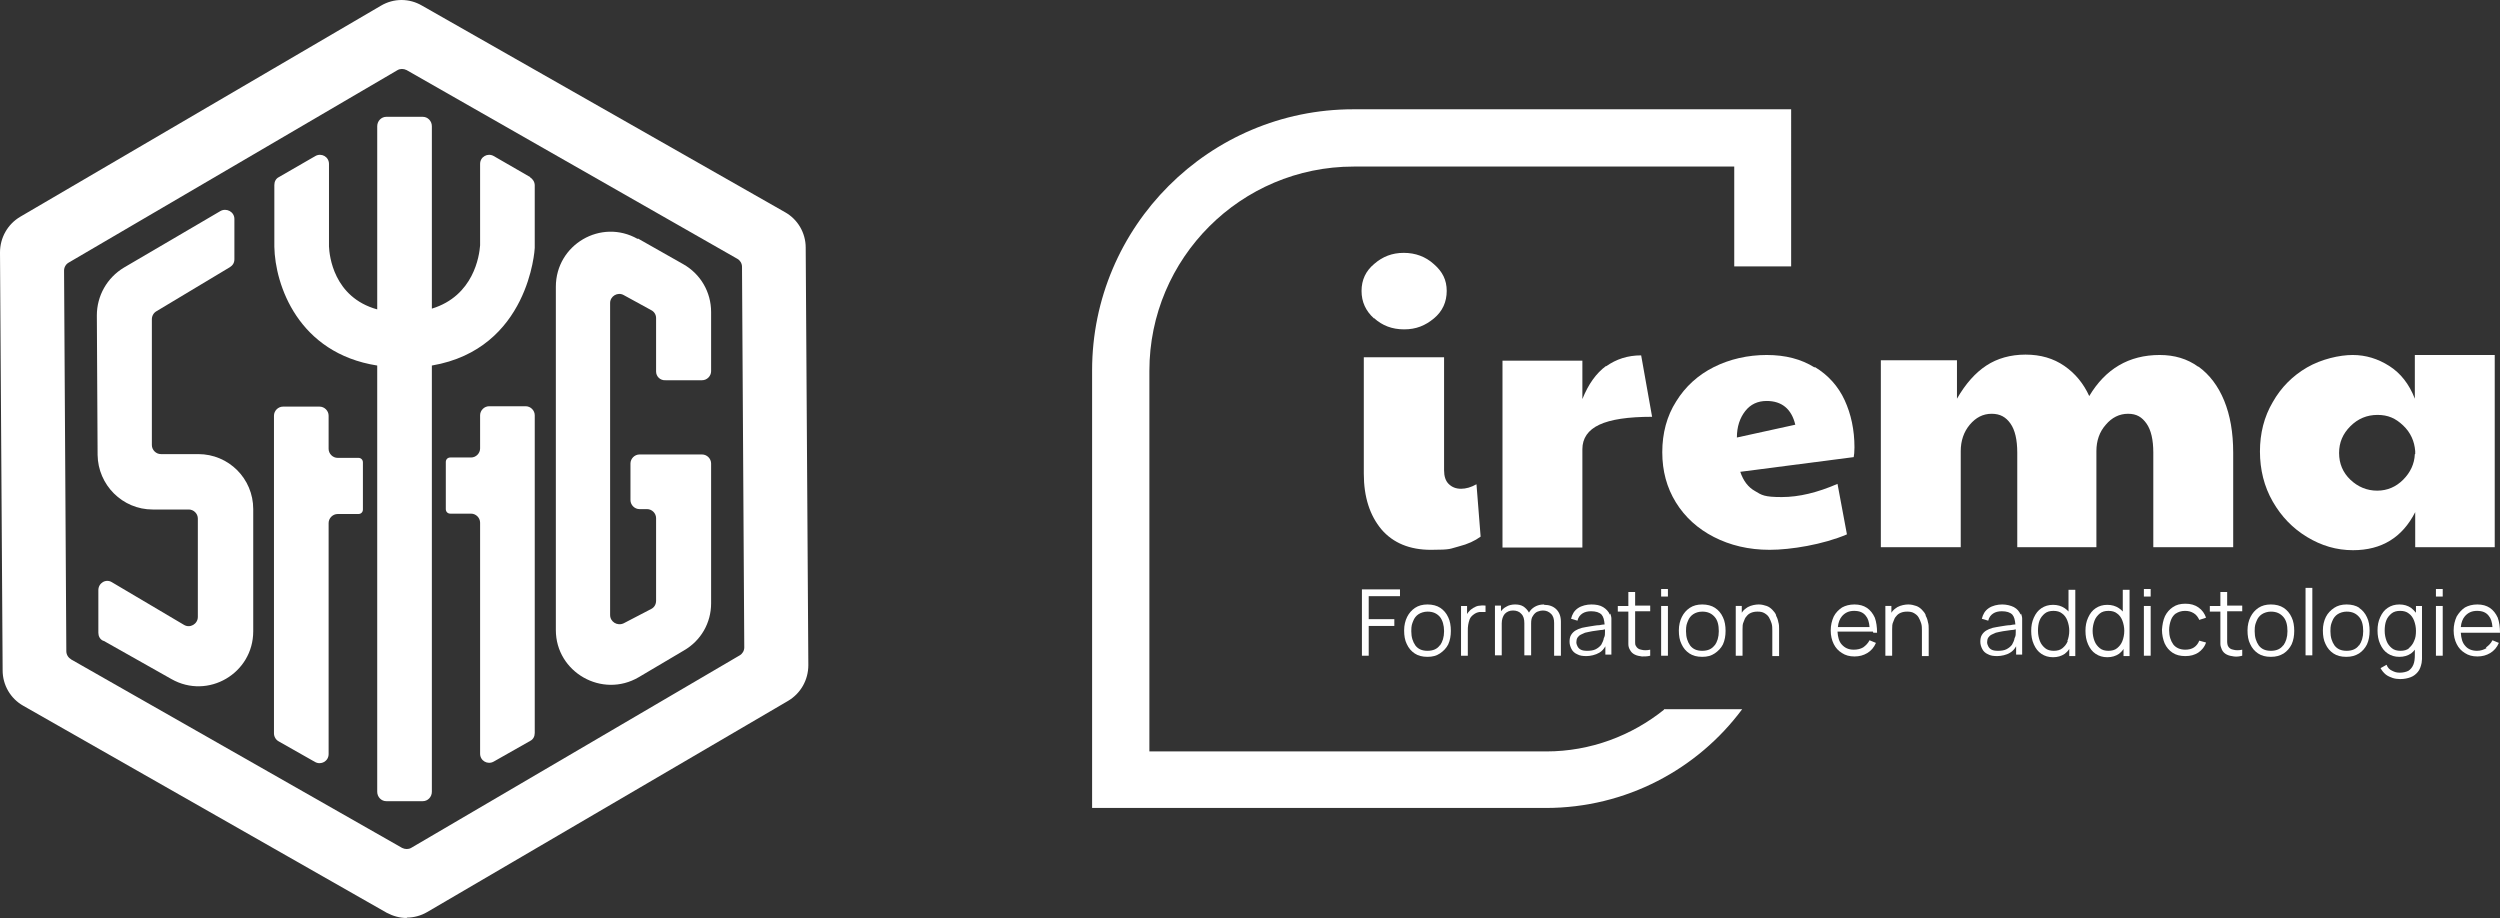 <?xml version="1.0" encoding="UTF-8"?>
<svg xmlns="http://www.w3.org/2000/svg" version="1.1" viewBox="0 0 663.4 243.6">
  <rect x="0" y="0" width="663.4" height="243.6" fill="#333333" stroke="none"/>
  <!-- Generator: Adobe Illustrator 29.3.1, SVG Export Plug-In . SVG Version: 2.1.0 Build 151)  -->
  <defs>
    <style>
      .st0 {
        fill: #084;
      }

      .st1 {
        fill: #fff;
      }

      .st2 {
        display: none;
      }
    </style>
  </defs>
  <g id="Calque_3" class="st2">
    <rect class="st0" x="-146" y="-18.5" width="830" height="297"/>
  </g>
  <g id="Calque_1">
    <g>
      <path class="st1" d="M387.7,129.7c-1.3,0-2.4-.4-3.3-1.3-.8-.8-1.2-2-1.2-3.6v-30h-21.3v30.9c0,6.2,1.6,11.1,4.7,14.8,3.1,3.6,7.5,5.4,13.1,5.4s5-.3,7.4-.9c2.4-.6,4.3-1.5,5.8-2.6l-1.1-13.9c-1.4.8-2.8,1.2-4.1,1.2h0Z"/>
      <path class="st1" d="M364.6,84.4c2.2,2,4.8,3,8,3s5.6-1,7.9-2.9c2.3-1.9,3.4-4.4,3.4-7.3s-1.1-5.1-3.4-7.1c-2.2-2-4.9-3-8-3s-5.6,1-7.8,2.9c-2.3,1.9-3.4,4.3-3.4,7.2s1.1,5.3,3.3,7.3Z"/>
      <path class="st1" d="M426.2,97.1c-2.6,1.9-4.7,4.8-6.3,8.8v-10.2h-21.2v49.6h21.2v-26.1c0-2.9,1.5-5.1,4.5-6.5,3-1.4,7.6-2.1,14-2.1l-2.9-16.3c-3.6,0-6.6,1-9.3,2.9h0Z"/>
      <path class="st1" d="M481.5,97.5c-3.5-2.2-7.7-3.3-12.7-3.3s-9.8,1.1-14,3.2c-4.2,2.1-7.6,5.2-10,9.1-2.5,3.9-3.7,8.5-3.7,13.5s1.2,9.4,3.6,13.3c2.4,3.9,5.8,7,10.1,9.2,4.3,2.2,9.2,3.4,14.8,3.4s14.2-1.4,20.5-4.1l-2.5-13.4c-5.3,2.3-10.2,3.5-14.8,3.5s-5.3-.5-7.1-1.6c-1.8-1-3.1-2.7-3.9-5.1l30.1-3.9c.1-.5.2-1.4.2-2.6,0-4.6-.9-8.8-2.6-12.5-1.7-3.7-4.4-6.7-7.9-8.8h0ZM460.9,116.1c0-2.9.8-5.2,2.2-7,1.4-1.8,3.3-2.7,5.7-2.7,4,0,6.6,2.1,7.6,6.3l-15.5,3.4Z"/>
      <path class="st1" d="M583.3,97.3c-2.9-2.1-6.3-3.1-10.2-3.1-8.2,0-14.4,3.7-18.7,10.9-1.5-3.3-3.7-6-6.6-8-2.9-2-6.3-3-10.3-3s-7.5,1-10.4,2.9c-2.9,1.9-5.5,4.8-7.8,8.8v-10.2h-20.2v49.6h21.2v-25.5c0-2.7.8-5.1,2.4-7,1.6-1.9,3.5-2.9,5.8-2.9s3.8.9,5,2.6,1.8,4.3,1.8,7.7v25.1h21v-25.5c0-2.7.8-5.1,2.5-7,1.6-1.9,3.6-2.9,5.9-2.9s3.7.9,4.9,2.6c1.2,1.7,1.8,4.3,1.8,7.7v25.1h21.2v-25.1c0-5.3-.8-9.9-2.4-13.8-1.6-3.9-3.9-6.9-6.8-9h0Z"/>
      <path class="st1" d="M640.8,94.2v11.6c-1.5-3.9-3.8-6.8-6.8-8.7-3-1.9-6.2-2.9-9.7-2.9s-8.3,1.1-12.1,3.3c-3.8,2.2-6.9,5.3-9.1,9.2-2.3,3.9-3.4,8.3-3.4,13.1s1.1,9.3,3.4,13.3c2.3,4,5.3,7.1,9.1,9.4s7.8,3.5,12.2,3.5c7.6,0,13.1-3.4,16.5-10.1v9.3h21.1v-51h-21.1ZM640.8,120.5c-.1,2.6-1.2,4.9-3.1,6.8-1.9,1.9-4.2,2.9-6.9,2.9s-5.1-1-7.1-2.9c-2-1.9-3-4.3-3-7.1s1-5.1,3-7.1c2-2,4.4-3,7.2-3s4.8.9,6.8,2.8c2,1.9,3,4.2,3.2,6.8v.8Z"/>
      <path class="st1" d="M441.6,188.3c-8.6,6.9-19.5,11.1-31.3,11.1h-105.3v-101c0-29.9,24.3-54.2,54.2-54.2h101v26.5h15.1V29h-116.2c-38.2,0-69.3,31.1-69.3,69.3v116.1h120.4c21.3,0,40.3-10.3,52.1-26.2h-20.8,0Z"/>
      <path class="st1" d="M361.4,174h1.8v-7.9h6.8v-1.8h-6.8v-6.1h8.3v-1.8h-10.1v17.6Z"/>
      <path class="st1" d="M382.2,161.3c-.9-.6-2.1-.9-3.4-.9s-2.4.3-3.3.9c-.9.6-1.6,1.4-2.1,2.4s-.8,2.2-.8,3.6.2,2.6.7,3.6c.5,1.1,1.2,1.9,2.1,2.5.9.6,2,.9,3.4.9s2.4-.3,3.3-.9c.9-.6,1.7-1.4,2.2-2.4.5-1.1.7-2.3.7-3.6s-.2-2.6-.7-3.6c-.5-1.1-1.2-1.9-2.1-2.5h0ZM382.1,171.2c-.7,1-1.8,1.5-3.3,1.5s-2.5-.5-3.2-1.4c-.7-1-1.1-2.2-1.1-3.8s.2-1.9.5-2.7c.3-.8.8-1.4,1.4-1.8s1.5-.7,2.4-.7c1.5,0,2.5.5,3.3,1.4.7.9,1.1,2.2,1.1,3.8s-.4,2.8-1.1,3.8h0Z"/>
      <path class="st1" d="M391.6,161c-.5.2-.8.4-1.2.7-.3.2-.5.5-.8.8,0,.1-.2.3-.3.4v-2.1h-1.6v13.2h1.8v-6.6c0-.5,0-1.1.1-1.6s.2-1,.4-1.5c.2-.5.6-.9,1-1.2.5-.4,1-.6,1.6-.7.6,0,1.1,0,1.6,0v-1.7c-.4,0-.8-.1-1.3,0-.5,0-.9.1-1.4.3h0Z"/>
      <path class="st1" d="M409.7,160.4c-.9,0-1.7.2-2.4.6-.7.4-1.2.9-1.6,1.6,0,0,0,0,0-.1-.4-.7-.9-1.2-1.5-1.6-.7-.4-1.4-.5-2.2-.5s-1.7.2-2.3.6c-.6.3-1,.7-1.4,1.2v-1.5h-1.6v13.2h1.8v-8.5c0-1,.3-1.9.8-2.5.6-.6,1.3-.9,2.2-.9s1.7.3,2.2.9c.6.6.8,1.4.8,2.5v8.5h1.8v-8.5h0c0-.8.1-1.5.5-2,.3-.5.7-.9,1.2-1.1.5-.2,1-.3,1.4-.3.9,0,1.6.3,2.2.9.6.6.8,1.4.8,2.4v8.7h1.8v-9c0-1.4-.4-2.5-1.2-3.3s-1.9-1.2-3.2-1.2h0Z"/>
      <path class="st1" d="M427.2,163.1c-.4-.9-1-1.5-1.8-2s-1.9-.7-3.1-.7-2.6.3-3.6,1-1.5,1.6-1.8,2.8l1.7.5c.2-.9.7-1.5,1.3-1.9.6-.4,1.4-.6,2.3-.6,1.3,0,2.2.3,2.8.9.5.6.7,1.4.8,2.6-.4,0-.9.1-1.4.2-.8,0-1.6.2-2.4.3-.8.1-1.6.3-2.2.4-.7.2-1.2.4-1.7.7-.5.3-.9.7-1.2,1.2-.3.5-.4,1.1-.4,1.8s.2,1.3.5,1.9c.3.6.8,1.1,1.5,1.4.7.4,1.5.5,2.5.5s2.4-.3,3.4-.9c.7-.4,1.2-1,1.6-1.7v2.2h1.6v-8.2c0-.5,0-1,0-1.4,0-.5-.2-.9-.3-1.3h0ZM425.6,169.3c-.1.7-.4,1.2-.7,1.8-.4.5-.9.9-1.5,1.2-.6.3-1.4.4-2.2.4s-1.3-.1-1.7-.3c-.4-.2-.7-.5-.9-.9-.2-.4-.3-.7-.3-1.1s.1-.9.3-1.2c.2-.3.5-.6.9-.8s.7-.3,1.1-.5c.6-.1,1.2-.3,1.9-.4s1.4-.2,2.1-.3c.5,0,.9-.1,1.3-.2v.7c0,.5,0,1-.2,1.4h0Z"/>
      <path class="st1" d="M433.9,157.1h-1.8v3.7h-2.8v1.5h2.8v6.9c0,.6,0,1.2,0,1.7,0,.5.1,1,.4,1.5.3.6.7,1,1.3,1.3s1.2.4,1.9.5c.7,0,1.5,0,2.2-.2v-1.6c-.9.2-1.7.2-2.4,0-.6-.1-1.1-.4-1.4-1-.2-.3-.2-.6-.2-1,0-.4,0-.8,0-1.4v-6.8h4v-1.5h-4v-3.7Z"/>
      <path class="st1" d="M442.6,156.3h-1.8v2h1.8v-2Z"/>
      <path class="st1" d="M442.6,160.8h-1.8v13.2h1.8v-13.2Z"/>
      <path class="st1" d="M455.1,161.3c-.9-.6-2.1-.9-3.4-.9s-2.4.3-3.3.9c-.9.6-1.6,1.4-2.1,2.4s-.8,2.2-.8,3.6.2,2.6.7,3.6c.5,1.1,1.2,1.9,2.1,2.5.9.6,2,.9,3.4.9s2.4-.3,3.3-.9c.9-.6,1.7-1.4,2.2-2.4.5-1.1.7-2.3.7-3.6s-.2-2.6-.7-3.6c-.5-1.1-1.2-1.9-2.1-2.5h0ZM455,171.2c-.7,1-1.8,1.5-3.3,1.5s-2.5-.5-3.2-1.4c-.7-1-1.1-2.2-1.1-3.8s.2-1.9.5-2.7c.3-.8.8-1.4,1.4-1.8s1.4-.7,2.4-.7c1.5,0,2.5.5,3.3,1.4s1.1,2.2,1.1,3.8-.4,2.8-1.1,3.8h0Z"/>
      <path class="st1" d="M471.3,163.2c-.2-.5-.6-1-1-1.4-.4-.4-.9-.8-1.5-1-.6-.2-1.3-.4-2.1-.4s-2,.2-2.9.7c-.6.4-1.2.8-1.6,1.5v-1.8h-1.6v13.2h1.8v-7c0-.8,0-1.4.3-2,.2-.6.4-1.1.8-1.5.3-.4.7-.7,1.2-.9s1-.3,1.7-.3,1.3.1,1.8.4.9.6,1.2,1.1c.3.5.5,1,.7,1.6s.2,1.3.2,2v6.7h1.8v-7.2c0-.6,0-1.2-.2-1.8-.1-.6-.3-1.2-.6-1.7h0Z"/>
      <path class="st1" d="M497.1,167.9h1c0-1.5-.2-2.9-.6-4-.5-1.1-1.2-2-2.1-2.6-.9-.6-2-.9-3.3-.9s-2.4.3-3.3.8c-.9.6-1.7,1.4-2.2,2.4-.5,1.1-.8,2.3-.8,3.7s.3,2.6.8,3.6,1.2,1.8,2.2,2.4c.9.6,2,.9,3.3.9s2.4-.3,3.4-.9c1-.6,1.8-1.5,2.3-2.7l-1.7-.7c-.4.8-1,1.4-1.7,1.9-.7.4-1.5.6-2.5.6-1.4,0-2.4-.5-3.2-1.4-.7-.8-1-1.9-1.1-3.4h9.4ZM488.8,163.5c.8-.9,1.8-1.4,3.2-1.4s2.4.4,3.1,1.3c.6.7.9,1.7,1,3h-8.4c.1-1.2.5-2.2,1.1-2.9Z"/>
      <path class="st1" d="M511,163.2c-.2-.5-.6-1-1-1.4-.4-.4-.9-.8-1.5-1-.6-.2-1.3-.4-2.1-.4s-2,.2-2.9.7c-.6.4-1.2.8-1.6,1.5v-1.8h-1.6v13.2h1.8v-7c0-.8,0-1.4.3-2,.2-.6.4-1.1.8-1.5.3-.4.7-.7,1.2-.9.5-.2,1-.3,1.7-.3s1.3.1,1.8.4.9.6,1.2,1.1c.3.5.5,1,.7,1.6s.2,1.3.2,2v6.7h1.8v-7.2c0-.6,0-1.2-.2-1.8-.1-.6-.3-1.2-.6-1.7h0Z"/>
      <path class="st1" d="M536.2,163.1c-.4-.9-.9-1.5-1.8-2-.8-.4-1.9-.7-3.1-.7s-2.6.3-3.6,1-1.5,1.6-1.8,2.8l1.7.5c.2-.9.7-1.5,1.3-1.9.6-.4,1.4-.6,2.3-.6,1.3,0,2.2.3,2.8.9.5.6.7,1.4.8,2.6-.4,0-.9.1-1.4.2-.8,0-1.6.2-2.4.3-.8.1-1.6.3-2.2.4-.7.2-1.2.4-1.7.7-.5.3-.9.7-1.2,1.2-.3.5-.4,1.1-.4,1.8s.2,1.3.5,1.9c.3.6.8,1.1,1.5,1.4.7.4,1.5.5,2.5.5s2.5-.3,3.4-.9c.7-.4,1.2-1,1.6-1.7v2.2h1.6v-8.2c0-.5,0-1,0-1.4,0-.5-.2-.9-.3-1.3h0ZM534.6,169.3c-.1.7-.4,1.2-.7,1.8-.4.5-.9.9-1.5,1.2-.6.3-1.4.4-2.2.4s-1.3-.1-1.7-.3c-.4-.2-.7-.5-.9-.9-.2-.4-.3-.7-.3-1.1s.1-.9.3-1.2c.2-.3.5-.6.9-.8.4-.2.7-.3,1.1-.5.5-.1,1.2-.3,1.9-.4.7-.1,1.4-.2,2.1-.3.5,0,.9-.1,1.3-.2v.7c0,.5,0,1-.2,1.4h0Z"/>
      <path class="st1" d="M549,162.4c-.3-.4-.7-.7-1.1-1-.9-.6-1.9-.9-3.1-.9s-2.2.3-3.1.9-1.5,1.4-2,2.5c-.5,1.1-.7,2.2-.7,3.5s.2,2.5.7,3.6c.5,1.1,1.1,1.9,2,2.5.9.6,1.9.9,3.1.9s2.2-.3,3.1-.9c.5-.4.9-.8,1.2-1.3v1.9h1.6v-17.6h-1.8v5.9h0ZM548.7,170.1c-.3.8-.8,1.4-1.4,1.9-.6.5-1.4.7-2.3.7s-1.7-.2-2.3-.7c-.6-.5-1.1-1.1-1.4-1.9-.3-.8-.5-1.7-.5-2.7s.1-1.9.4-2.7c.3-.8.8-1.4,1.4-1.9.6-.5,1.4-.7,2.3-.7s1.7.2,2.3.7c.6.4,1.1,1.1,1.4,1.9.3.8.5,1.7.5,2.7s-.2,1.9-.5,2.7h0Z"/>
      <path class="st1" d="M563.4,162.4c-.3-.4-.7-.7-1.1-1-.9-.6-1.9-.9-3.1-.9s-2.2.3-3.1.9c-.9.6-1.5,1.4-2,2.5s-.7,2.2-.7,3.5.2,2.5.7,3.6c.5,1.1,1.1,1.9,2,2.5.9.6,1.9.9,3.1.9s2.2-.3,3.1-.9c.5-.4.9-.8,1.2-1.3v1.9h1.6v-17.6h-1.8v5.9h0ZM563.2,170.1c-.3.8-.8,1.4-1.4,1.9-.6.5-1.4.7-2.3.7s-1.7-.2-2.3-.7c-.6-.5-1.1-1.1-1.4-1.9-.3-.8-.5-1.7-.5-2.7s.2-1.9.5-2.7c.3-.8.8-1.4,1.4-1.9.6-.5,1.4-.7,2.3-.7s1.7.2,2.3.7c.6.4,1.1,1.1,1.4,1.9.3.8.5,1.7.5,2.7s-.2,1.9-.5,2.7h0Z"/>
      <path class="st1" d="M570.7,160.8h-1.8v13.2h1.8v-13.2Z"/>
      <path class="st1" d="M570.7,156.3h-1.8v2h1.8v-2Z"/>
      <path class="st1" d="M577.4,162.8c.6-.4,1.4-.7,2.4-.7s1.6.2,2.3.6c.7.4,1.2,1.1,1.5,1.8l1.8-.6c-.4-1.1-1-2-2-2.7s-2.1-1-3.5-1-2.4.3-3.3.9c-.9.6-1.6,1.4-2.1,2.4-.5,1.1-.7,2.3-.8,3.6,0,1.4.3,2.6.7,3.6.5,1.1,1.2,1.9,2.1,2.5.9.6,2,.9,3.4.9s2.4-.3,3.4-.9c.9-.6,1.7-1.5,2.1-2.7l-1.8-.5c-.3.8-.8,1.4-1.4,1.8-.6.4-1.4.6-2.3.6-1.4,0-2.5-.5-3.2-1.4-.7-1-1.1-2.2-1.1-3.8,0-1,.2-1.9.5-2.7.3-.8.8-1.4,1.4-1.8h0Z"/>
      <path class="st1" d="M591,157.1h-1.8v3.7h-2.8v1.5h2.8v6.9c0,.6,0,1.2,0,1.7,0,.5.2,1,.4,1.5.3.6.7,1,1.3,1.3s1.2.4,1.9.5,1.5,0,2.2-.2v-1.6c-.9.2-1.7.2-2.4,0-.6-.1-1.1-.4-1.4-1-.1-.3-.2-.6-.2-1,0-.4,0-.8,0-1.4v-6.8h4v-1.5h-4v-3.7Z"/>
      <path class="st1" d="M606,161.3c-.9-.6-2.1-.9-3.4-.9s-2.4.3-3.3.9c-.9.6-1.6,1.4-2.1,2.4s-.8,2.2-.8,3.6.2,2.6.7,3.6c.5,1.1,1.2,1.9,2.1,2.5.9.6,2,.9,3.4.9s2.4-.3,3.4-.9c.9-.6,1.6-1.4,2.1-2.4.5-1.1.7-2.3.7-3.6s-.2-2.6-.7-3.6c-.5-1.1-1.2-1.9-2.1-2.5h0ZM605.9,171.2c-.7,1-1.8,1.5-3.3,1.5s-2.5-.5-3.2-1.4c-.7-1-1.1-2.2-1.1-3.8s.2-1.9.5-2.7c.3-.8.8-1.4,1.4-1.8.6-.4,1.5-.7,2.4-.7,1.5,0,2.5.5,3.3,1.4s1.1,2.2,1.1,3.8-.4,2.8-1.1,3.8h0Z"/>
      <path class="st1" d="M613.6,156h-1.8v17.9h1.8v-17.9Z"/>
      <path class="st1" d="M626.1,161.3c-.9-.6-2.1-.9-3.4-.9s-2.4.3-3.3.9c-.9.6-1.7,1.4-2.2,2.4s-.8,2.2-.8,3.6.2,2.6.7,3.6c.5,1.1,1.2,1.9,2.1,2.5.9.6,2,.9,3.4.9s2.4-.3,3.4-.9c.9-.6,1.6-1.4,2.1-2.4.5-1.1.7-2.3.7-3.6s-.2-2.6-.7-3.6c-.5-1.1-1.2-1.9-2.1-2.5h0ZM626,171.2c-.7,1-1.8,1.5-3.3,1.5s-2.5-.5-3.2-1.4c-.7-1-1.1-2.2-1.1-3.8s.2-1.9.5-2.7c.3-.8.8-1.4,1.4-1.8.6-.4,1.5-.7,2.4-.7,1.5,0,2.5.5,3.3,1.4s1.1,2.2,1.1,3.8-.4,2.8-1.1,3.8h0Z"/>
      <path class="st1" d="M641.1,162.6c-.4-.5-.8-.9-1.3-1.3-.9-.6-1.9-.9-3.1-.9s-2.2.3-3.1.9c-.9.6-1.5,1.4-2,2.5s-.7,2.2-.7,3.5.2,2.5.7,3.6c.5,1.1,1.1,1.9,2,2.5.9.6,1.9.9,3.1.9s2.2-.3,3.1-.9c.4-.3.7-.6,1-1v1.4c0,1-.1,1.9-.4,2.6-.3.7-.7,1.2-1.3,1.6-.6.3-1.4.5-2.3.5s-1.4-.2-2-.5c-.7-.3-1.2-.8-1.5-1.6l-1.6.9c.4.7.8,1.2,1.4,1.7.5.4,1.2.7,1.8.9s1.3.3,2,.3c1.1,0,2-.2,2.8-.5.8-.3,1.4-.8,1.9-1.4.5-.6.8-1.4,1-2.4,0-.3.1-.7.1-1,0-.4,0-.7,0-1.1v-13h-1.6v1.8h0ZM639.3,172c-.6.5-1.4.7-2.3.7s-1.7-.2-2.3-.7c-.6-.5-1.1-1.1-1.4-1.9-.3-.8-.5-1.7-.5-2.7s.1-1.9.4-2.7c.3-.8.8-1.4,1.4-1.9.6-.5,1.4-.7,2.3-.7s1.7.2,2.3.7c.6.4,1.1,1.1,1.4,1.9.3.8.5,1.7.5,2.7s-.1,1.9-.5,2.7c-.3.8-.8,1.4-1.4,1.9h0Z"/>
      <path class="st1" d="M648.2,156.3h-1.8v2h1.8v-2Z"/>
      <path class="st1" d="M648.2,160.8h-1.8v13.2h1.8v-13.2Z"/>
      <path class="st1" d="M659.8,172c-.7.4-1.5.7-2.5.7-1.4,0-2.5-.5-3.2-1.4-.7-.8-1-1.9-1.1-3.4h10.4c0-1.5-.2-2.9-.6-4-.5-1.1-1.2-2-2.1-2.6-.9-.6-2-.9-3.3-.9s-2.4.3-3.3.8c-.9.6-1.6,1.4-2.2,2.4-.5,1.1-.8,2.3-.8,3.7s.3,2.6.8,3.6c.5,1,1.2,1.8,2.2,2.4.9.6,2,.9,3.3.9s2.4-.3,3.4-.9c1-.6,1.8-1.5,2.3-2.7l-1.7-.7c-.4.8-1,1.4-1.7,1.9h0ZM654.1,163.5c.8-.9,1.8-1.4,3.2-1.4s2.4.4,3.1,1.3c.6.7.9,1.7,1,3h-8.4c.1-1.2.5-2.2,1.1-2.9Z"/>
    </g>
  </g>
  <g id="Calque_2">
    <g>
      <path class="st1" d="M108,243.6c-1.9,0-3.7-.5-5.4-1.4L6.2,187.3c-3.4-1.9-5.5-5.5-5.5-9.4L0,67c0-3.9,2-7.5,5.4-9.5L101.1,1.5c3.4-2,7.5-2,10.9,0l96.3,54.8c3.4,1.9,5.5,5.5,5.5,9.4l.7,110.8c0,3.9-2,7.5-5.4,9.5l-95.7,56c-1.7,1-3.6,1.5-5.5,1.5ZM18.9,175l87.8,50c.8.4,1.7.4,2.4,0l87.2-51.1c.7-.4,1.2-1.2,1.2-2.1l-.6-101c0-.9-.5-1.7-1.2-2.1L107.9,18.6c-.8-.4-1.7-.4-2.4,0L18.2,69.7c-.7.4-1.2,1.2-1.2,2.1l.6,101c0,.9.5,1.7,1.2,2.1ZM197.6,176.6h0s0,0,0,0Z"/>
      <path class="st1" d="M139.5,107.8h-9.7c-1.3,0-2.4,1.1-2.4,2.4v8.8c0,1.3-1.1,2.4-2.4,2.4h-5.5c-.7,0-1.2.5-1.2,1.2v12.5c0,.7.5,1.2,1.2,1.2h5.5c1.3,0,2.4,1.1,2.4,2.4v61.3c0,1.9,2,3,3.6,2.1l9.7-5.5c.8-.4,1.2-1.2,1.2-2.1v-84.3c0-1.3-1.1-2.4-2.4-2.4Z"/>
      <path class="st1" d="M95.1,121.5h-5.5c-1.3,0-2.4-1.1-2.4-2.4v-8.8c0-1.3-1.1-2.4-2.4-2.4h-9.7c-1.3,0-2.4,1.1-2.4,2.4v84.3c0,.9.5,1.7,1.2,2.1l9.7,5.5c1.6.9,3.6-.2,3.6-2.1v-61.3c0-1.3,1.1-2.4,2.4-2.4h5.5c.7,0,1.2-.5,1.2-1.2v-12.5c0-.7-.5-1.2-1.2-1.2Z"/>
      <path class="st1" d="M140.7,47l-9.7-5.6c-1.6-.9-3.6.2-3.6,2.1v21.6c-.2,2.8-1.7,13.4-12.8,16.8v-48.4c0-1.4-1.1-2.5-2.4-2.5h-9.7c-1.3,0-2.4,1.1-2.4,2.5v48.6c-11.6-3.2-12.7-14.3-12.8-16.7v-21.9c0-1.9-2-3-3.6-2.1l-9.7,5.6c-.8.4-1.2,1.2-1.2,2.1v16.4c.2,10.1,6.3,28.2,27.3,31.5v113.1c0,1.4,1.1,2.5,2.4,2.5h9.7c1.3,0,2.4-1.1,2.4-2.5v-113.1c25.8-4.4,27.3-30.9,27.3-31.2v-16.6c0-.9-.5-1.7-1.2-2.1Z"/>
      <path class="st1" d="M27.3,170c-.8-.4-1.2-1.2-1.2-2.1v-11.3c0-1.9,2-3.1,3.6-2.1l19.1,11.3c1.6,1,3.7-.2,3.7-2.1v-26.1c0-1.3-1.1-2.4-2.4-2.4h-9.6c-8,0-14.5-6.5-14.6-14.5l-.2-37c0-5.2,2.7-10,7.2-12.7l25.6-15c1.6-.9,3.7.2,3.7,2.1v10.7c0,.9-.4,1.6-1.2,2.1l-19.5,11.7c-.7.4-1.2,1.2-1.2,2.1v33.4c0,1.3,1.1,2.4,2.4,2.4h9.9c8.1,0,14.6,6.5,14.6,14.6v32.4c0,11.2-12,18.2-21.7,12.7l-17.9-10.1Z"/>
      <path class="st1" d="M169.3,63.3l12,6.8c4.6,2.6,7.4,7.4,7.4,12.7v15.7c0,1.3-1.1,2.4-2.4,2.4h-9.7c-1.4.1-2.5-1-2.5-2.3v-14.2c0-.9-.5-1.7-1.3-2.1l-7.3-4c-1.6-.9-3.6.3-3.6,2.1v82.8c0,1.8,1.9,3,3.6,2.2l7.3-3.8c.8-.4,1.3-1.2,1.3-2.2v-21.9c0-1.3-1.1-2.4-2.4-2.4h-2c-1.3,0-2.4-1.1-2.4-2.4v-9.7c0-1.3,1.1-2.4,2.4-2.4h16.6c1.3,0,2.4,1.1,2.4,2.4v37.1c0,5.2-2.7,9.9-7.2,12.5l-12,7.1c-9.7,5.7-22-1.3-22-12.5v-91.1c0-11.2,12-18.2,21.7-12.7Z"/>
    </g>
  </g>
</svg>